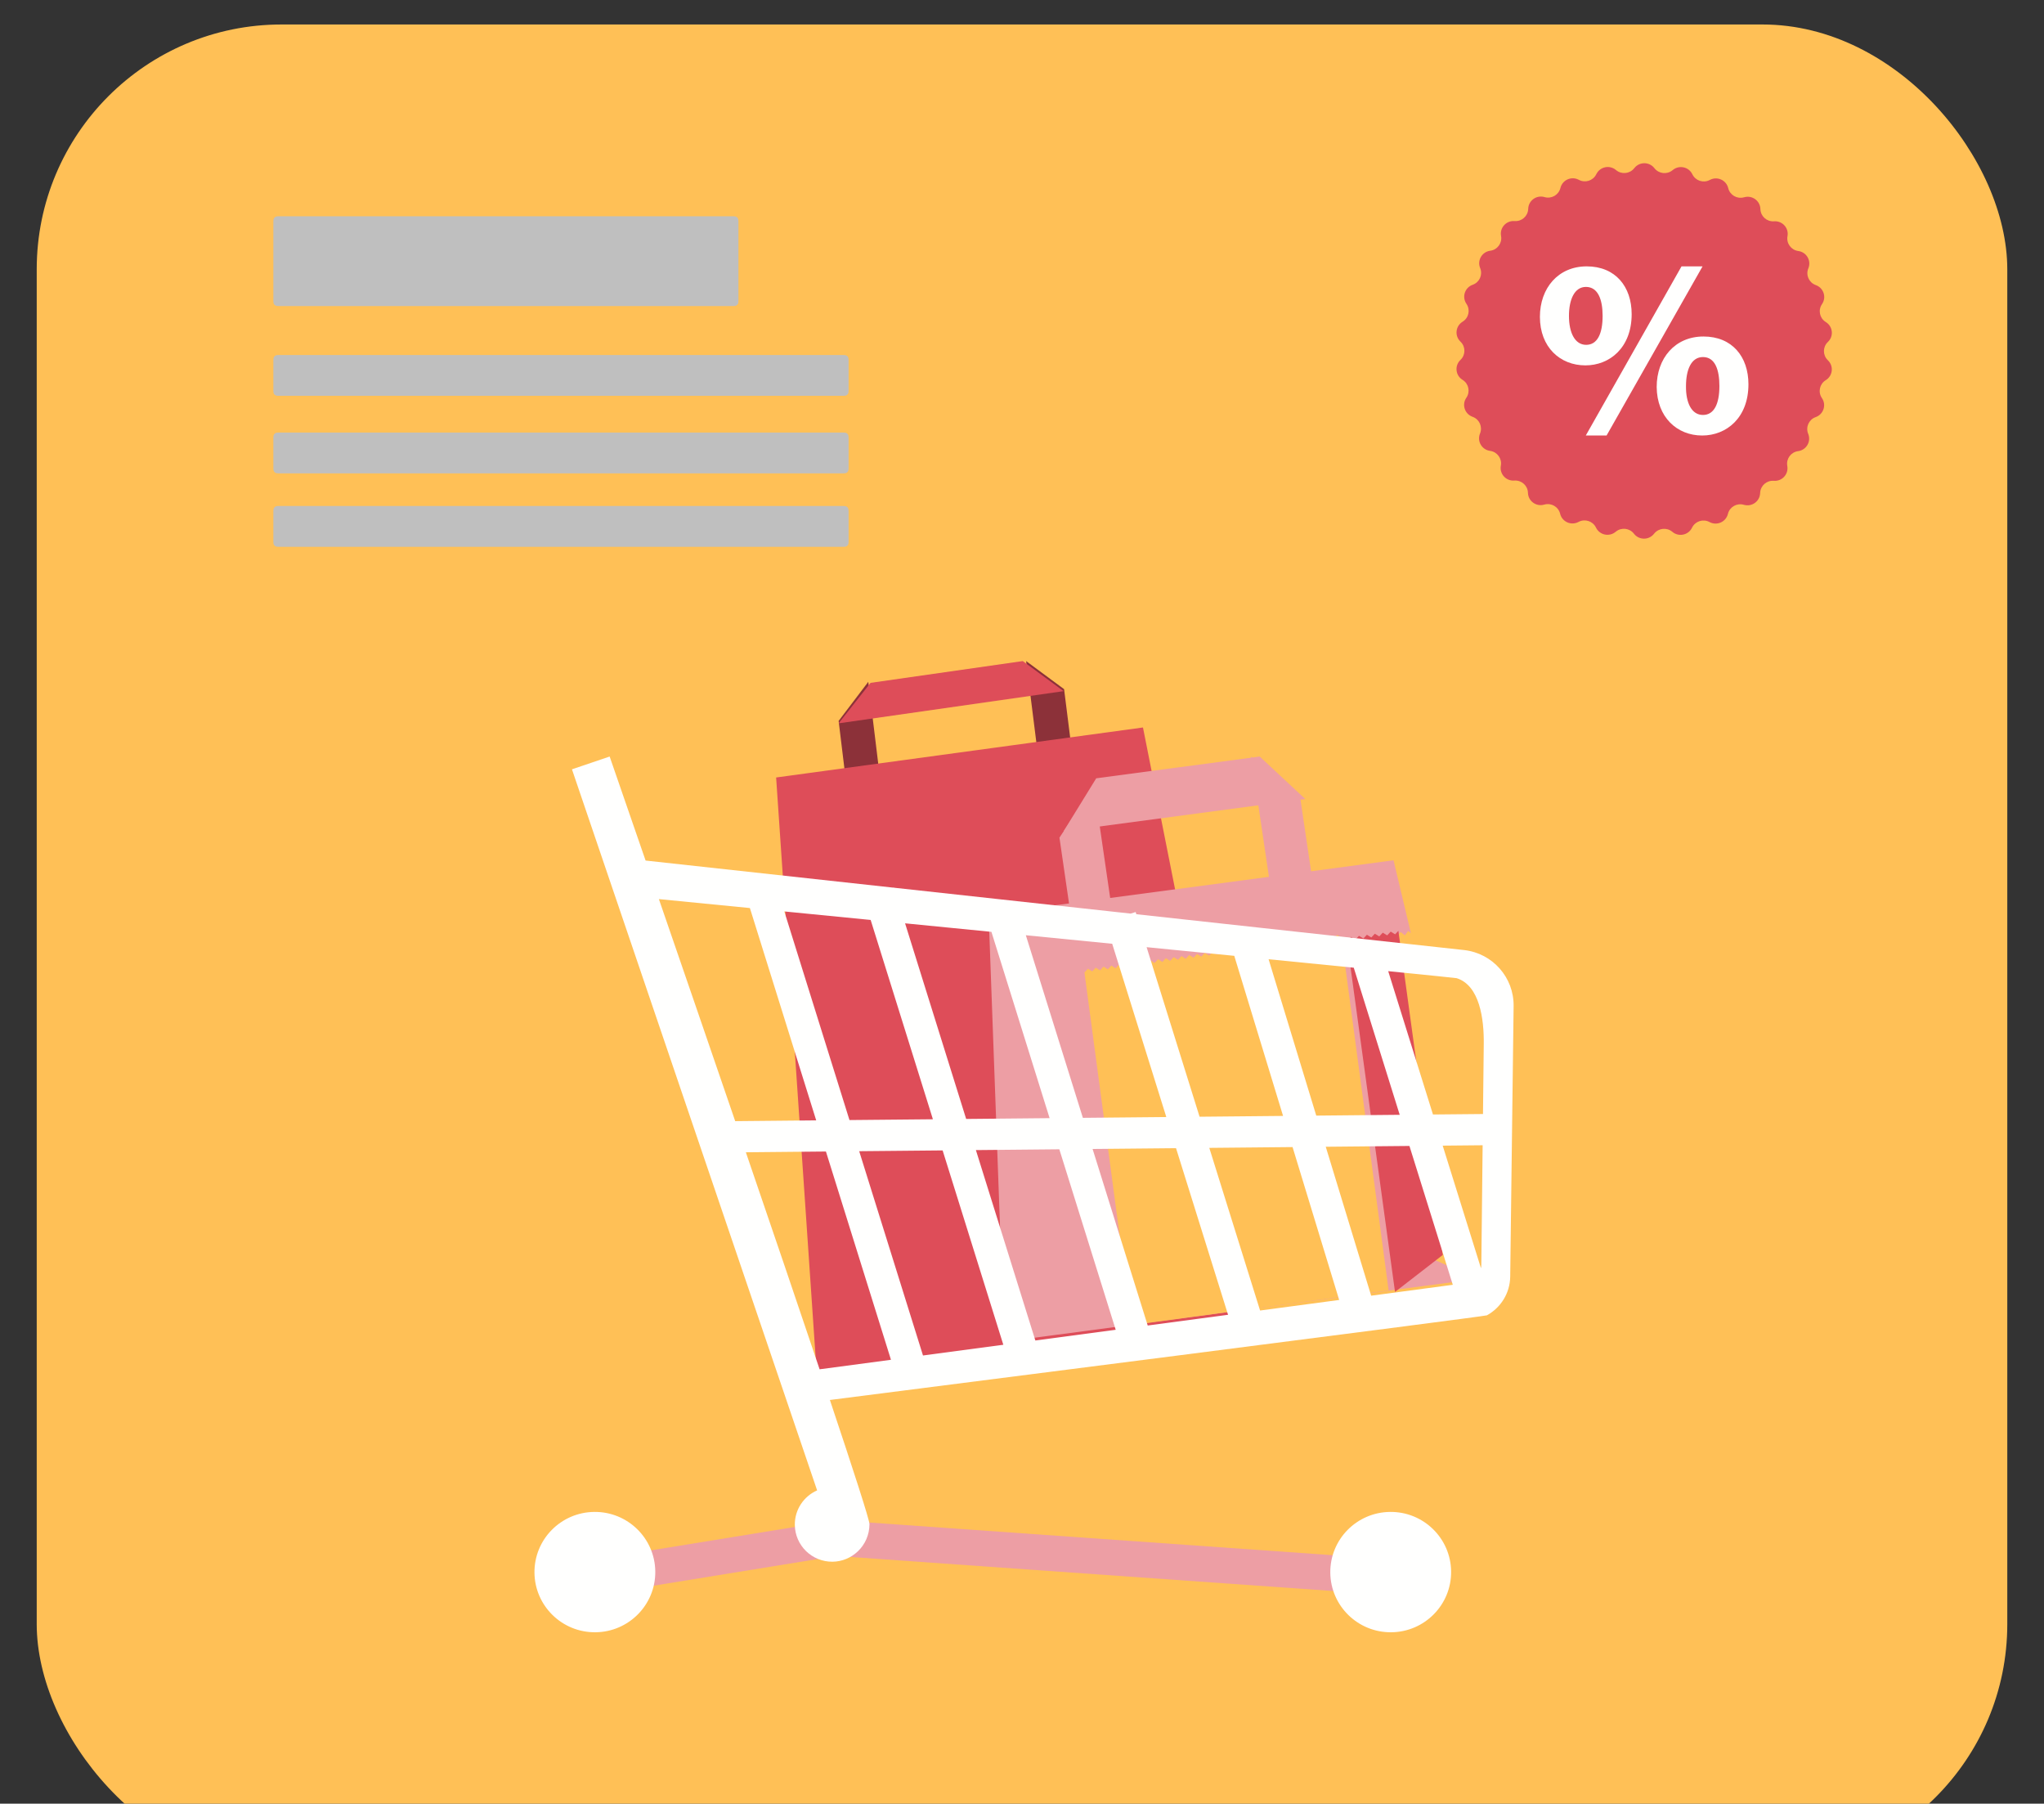 <?xml version="1.0" encoding="UTF-8"?>
<svg width="501px" height="442px" viewBox="0 0 501 442" version="1.1" xmlns="http://www.w3.org/2000/svg" xmlns:xlink="http://www.w3.org/1999/xlink">
    <rect x="0" y="0" width="501" height="442" fill="#333333" stroke="none"/>
    <!-- Generator: Sketch 62 (91390) - https://sketch.com -->
    <title>Retail</title>
    <desc>Created with Sketch.</desc>
    <g id="Retail" stroke="none" stroke-width="1" fill="none" fill-rule="evenodd">
        <g id="Group-3" transform="translate(9, 6)">
            <rect id="Rectangle" fill="#FFC056" x="0" y="0" width="483" height="452" rx="60"></rect>
            <path d="M59.282,47 L170.718,47 C171.164,47 171.325,47.046 171.488,47.134 C171.651,47.221 171.779,47.349 171.866,47.512 C171.954,47.675 172,47.836 172,48.282 L172,67.718 C172,68.164 171.954,68.325 171.866,68.488 C171.779,68.651 171.651,68.779 171.488,68.866 C171.325,68.954 171.164,69 170.718,69 L59.282,69 C58.836,69 58.675,68.954 58.512,68.866 C58.349,68.779 58.221,68.651 58.134,68.488 C58.046,68.325 58,68.164 58,67.718 L58,48.282 C58,47.836 58.046,47.675 58.134,47.512 C58.221,47.349 58.349,47.221 58.512,47.134 C58.675,47.046 58.836,47 59.282,47 Z" id="Rectangle" fill="#BFBFBF"></path>
            <path d="M59.282,81 L197.718,81 C198.164,81 198.325,81.046 198.488,81.134 C198.651,81.221 198.779,81.349 198.866,81.512 C198.954,81.675 199,81.836 199,82.282 L199,89.718 C199,90.164 198.954,90.325 198.866,90.488 C198.779,90.651 198.651,90.779 198.488,90.866 C198.325,90.954 198.164,91 197.718,91 L59.282,91 C58.836,91 58.675,90.954 58.512,90.866 C58.349,90.779 58.221,90.651 58.134,90.488 C58.046,90.325 58,90.164 58,89.718 L58,82.282 C58,81.836 58.046,81.675 58.134,81.512 C58.221,81.349 58.349,81.221 58.512,81.134 C58.675,81.046 58.836,81 59.282,81 Z" id="Rectangle-Copy" fill="#BFBFBF"></path>
            <g id="Group-2" transform="translate(348, 34)">
                <path d="M91.058,43.772 C92.485,42.394 92.259,40.055 90.597,38.968 L90.445,38.869 C88.998,37.925 88.603,35.988 89.567,34.56 L89.606,34.501 C90.715,32.856 90.005,30.614 88.152,29.896 L87.982,29.829 C86.371,29.206 85.581,27.395 86.224,25.798 L86.251,25.731 C86.991,23.893 85.83,21.846 83.865,21.527 L83.686,21.499 C81.98,21.221 80.829,19.612 81.123,17.916 L81.137,17.846 C81.476,15.898 79.912,14.134 77.926,14.229 L77.743,14.237 C76.016,14.319 74.554,12.986 74.489,11.265 L74.485,11.192 C74.41,9.215 72.512,7.815 70.587,8.319 L70.412,8.364 C68.741,8.803 67.03,7.799 66.608,6.131 L66.589,6.062 C66.103,4.141 63.953,3.164 62.175,4.055 L62.015,4.136 C60.471,4.909 58.59,4.283 57.826,2.738 L57.794,2.674 C56.917,0.898 54.611,0.386 53.059,1.626 L52.917,1.739 C51.569,2.815 49.597,2.59 48.528,1.237 L48.485,1.182 C47.255,-0.375 44.893,-0.397 43.633,1.136 L43.517,1.275 C42.425,2.605 40.448,2.795 39.12,1.693 L39.063,1.646 C37.536,0.379 35.222,0.845 34.31,2.604 L34.226,2.765 C33.434,4.294 31.541,4.886 30.013,4.083 L29.949,4.05 C28.188,3.126 26.021,4.062 25.498,5.972 L25.45,6.146 C24.995,7.805 23.266,8.776 21.602,8.307 L21.533,8.288 C19.619,7.747 17.694,9.11 17.582,11.087 L17.57,11.267 C17.472,12.986 15.985,14.292 14.259,14.177 L14.187,14.173 C12.202,14.04 10.605,15.772 10.907,17.728 L10.936,17.908 C11.196,19.607 10.015,21.195 8.304,21.441 L8.232,21.449 C6.262,21.73 5.061,23.755 5.766,25.607 L5.831,25.776 C6.443,27.385 5.618,29.181 3.995,29.774 L3.928,29.799 C2.06,30.483 1.309,32.71 2.385,34.376 L2.483,34.529 C3.419,35.975 2.986,37.902 1.522,38.818 L1.461,38.856 C-0.223,39.912 -0.492,42.246 0.908,43.652 L1.036,43.782 C2.253,45.004 2.234,46.979 0.995,48.177 L0.943,48.227 C-0.484,49.607 -0.26,51.946 1.404,53.032 L1.556,53.131 C3.001,54.074 3.395,56.009 2.433,57.44 L2.391,57.5 C1.285,59.144 1.992,61.387 3.847,62.103 L4.017,62.17 C5.629,62.793 6.418,64.605 5.776,66.203 L5.75,66.27 C5.009,68.108 6.171,70.153 8.134,70.474 L8.314,70.502 C10.02,70.78 11.17,72.389 10.876,74.085 L10.864,74.153 C10.523,76.103 12.087,77.865 14.075,77.77 L14.257,77.762 C15.985,77.68 17.445,79.015 17.512,80.734 L17.514,80.806 C17.589,82.786 19.487,84.185 21.411,83.68 L21.587,83.635 C23.259,83.198 24.969,84.2 25.391,85.868 L25.41,85.938 C25.897,87.859 28.046,88.835 29.822,87.944 L29.984,87.864 C31.528,87.09 33.409,87.718 34.173,89.261 L34.205,89.326 C35.083,91.103 37.389,91.611 38.94,90.375 L39.083,90.262 C40.43,89.184 42.403,89.41 43.471,90.762 L43.516,90.819 C44.746,92.375 47.108,92.398 48.368,90.863 L48.481,90.725 C49.576,89.394 51.552,89.206 52.881,90.306 L52.936,90.353 C54.463,91.62 56.778,91.154 57.689,89.394 L57.773,89.234 C58.565,87.706 60.459,87.113 61.988,87.916 L62.051,87.949 C63.811,88.873 65.978,87.938 66.502,86.027 L66.549,85.855 C67.005,84.195 68.733,83.223 70.397,83.693 L70.467,83.712 C72.38,84.252 74.305,82.889 74.419,80.912 L74.429,80.734 C74.527,79.015 76.014,77.707 77.74,77.823 L77.812,77.827 C79.797,77.96 81.394,76.229 81.092,74.272 L81.065,74.091 C80.803,72.394 81.984,70.806 83.695,70.56 L83.768,70.552 C85.738,70.269 86.938,68.246 86.233,66.394 L86.169,66.226 C85.558,64.617 86.381,62.82 88.004,62.226 L88.072,62.202 C89.94,61.52 90.69,59.291 89.614,57.625 L89.516,57.472 C88.582,56.026 89.013,54.097 90.476,53.181 L90.538,53.143 C92.221,52.089 92.491,49.753 91.09,48.347 L90.963,48.221 C89.745,46.999 89.765,45.022 91.004,43.823 L91.058,43.772" id="Fill-490" fill="#DE4D59"></path>
                <path d="M31.782,44.505 C29.013,44.505 27.564,41.531 27.564,37.407 C27.564,33.464 28.887,30.309 31.721,30.309 C34.679,30.309 35.814,33.405 35.814,37.407 C35.814,41.835 34.492,44.505 31.782,44.505 Z M31.91,25.275 C24.916,25.275 20.444,30.614 20.444,37.65 C20.444,45.052 25.358,49.538 31.595,49.538 C37.517,49.538 42.933,45.23 42.933,36.982 C42.933,30.249 38.964,25.275 31.91,25.275 L31.91,25.275 Z" id="Fill-491" fill="#FFFFFE"></path>
                <path d="M60.407,61.689 C57.634,61.689 56.186,58.718 56.251,54.594 C56.251,50.651 57.51,47.498 60.407,47.498 C63.365,47.498 64.438,50.587 64.438,54.594 C64.438,59.022 63.116,61.689 60.407,61.689 Z M60.533,42.462 C53.539,42.462 49.067,47.799 49.067,54.836 C49.131,62.235 54.044,66.725 60.217,66.725 C66.14,66.725 71.556,62.417 71.556,54.169 C71.556,47.436 67.588,42.462 60.533,42.462 L60.533,42.462 Z" id="Fill-492" fill="#FFFFFE"></path>
                <polyline id="Fill-493" fill="#FFFFFE" points="31.689 66.725 36.784 66.725 60.311 25.275 55.153 25.275 31.689 66.725"></polyline>
            </g>
            <path d="M59.282,100 L197.718,100 C198.164,100 198.325,100.046 198.488,100.134 C198.651,100.221 198.779,100.349 198.866,100.512 C198.954,100.675 199,100.836 199,101.282 L199,108.718 C199,109.164 198.954,109.325 198.866,109.488 C198.779,109.651 198.651,109.779 198.488,109.866 C198.325,109.954 198.164,110 197.718,110 L59.282,110 C58.836,110 58.675,109.954 58.512,109.866 C58.349,109.779 58.221,109.651 58.134,109.488 C58.046,109.325 58,109.164 58,108.718 L58,101.282 C58,100.836 58.046,100.675 58.134,100.512 C58.221,100.349 58.349,100.221 58.512,100.134 C58.675,100.046 58.836,100 59.282,100 Z" id="Rectangle-Copy-2" fill="#BFBFBF"></path>
            <path d="M59.282,118 L197.718,118 C198.164,118 198.325,118.046 198.488,118.134 C198.651,118.221 198.779,118.349 198.866,118.512 C198.954,118.675 199,118.836 199,119.282 L199,126.718 C199,127.164 198.954,127.325 198.866,127.488 C198.779,127.651 198.651,127.779 198.488,127.866 C198.325,127.954 198.164,128 197.718,128 L59.282,128 C58.836,128 58.675,127.954 58.512,127.866 C58.349,127.779 58.221,127.651 58.134,127.488 C58.046,127.325 58,127.164 58,126.718 L58,119.282 C58,118.836 58.046,118.675 58.134,118.512 C58.221,118.349 58.349,118.221 58.512,118.134 C58.675,118.046 58.836,118 59.282,118 Z" id="Rectangle-Copy-3" fill="#BFBFBF"></path>
            <g id="Group" transform="translate(242, 275) scale(-1, 1) translate(-242, -275) translate(122, 156)">
                <polyline id="Fill-518" fill="#8C3139" points="155.234 29.28 163.517 30.513 165.447 14.665 158.178 5.085 155.234 29.28"></polyline>
                <polyline id="Fill-519" fill="#8C3139" points="108.255 22.201 116.545 23.393 119.489 0 110.185 6.881 108.255 22.201"></polyline>
                <polyline id="Fill-520" fill="#DE4D59" points="120.31 0 110.298 7.37 165.447 15.256 157.622 5.336 120.31 0"></polyline>
                <polyline id="Fill-521" fill="#DE4D59" points="62.298 160.151 170.79 174.94 180.766 28.527 90.849 16.274 62.298 160.151"></polyline>
                <polyline id="Fill-522" fill="#ED9EA4" points="98.043 63.841 108.143 65.094 111.319 43.268 102.896 30.513 98.043 63.841"></polyline>
                <polyline id="Fill-523" fill="#ED9EA4" points="49.021 55.693 59.369 56.957 64.34 23.393 52.277 33.712 49.021 55.693"></polyline>
                <polyline id="Fill-524" fill="#ED9EA4" points="62.234 23.393 51.064 33.812 110.298 41.701 102.31 28.731 62.234 23.393"></polyline>
                <polyline id="Fill-525" fill="#ED9EA4" points="5.106 150.889 124.854 166.803 128.681 62.008 29.435 48.821 5.106 150.889"></polyline>
                <polyline id="Fill-526" fill="#FFC056" points="103.277 76.05 102.426 75.126 101.364 75.793 100.516 74.87 99.454 75.534 98.606 74.611 97.544 75.275 96.693 74.352 95.634 75.016 94.783 74.093 93.723 74.76 92.875 73.836 91.813 74.498 90.968 73.577 89.906 74.242 89.055 73.321 87.996 73.983 87.147 73.06 86.085 73.726 85.237 72.803 84.178 73.467 83.327 72.547 82.265 73.209 81.417 72.288 80.355 72.952 79.509 72.029 78.447 72.693 77.599 71.77 76.54 72.437 75.691 71.513 74.632 72.178 73.784 71.254 72.722 71.919 71.874 70.998 70.814 71.66 69.966 70.739 68.906 71.403 68.058 70.48 66.999 71.144 66.148 70.221 65.089 70.888 64.243 69.964 63.183 70.629 62.335 69.705 61.276 70.372 60.427 69.449 59.368 70.113 58.52 69.19 57.46 69.857 56.612 68.933 55.555 69.598 54.709 68.677 53.65 69.341 52.802 68.418 51.742 69.085 50.894 68.162 49.834 68.826 48.989 67.9 47.927 68.567 47.078 67.646 46.019 68.308 45.171 67.385 44.109 68.052 43.263 67.128 42.204 67.793 42.187 67.912 30.638 154.222 93.629 162.735 105.177 76.428 105.191 76.309 104.341 75.388 103.277 76.05"></polyline>
                <polyline id="Fill-528" fill="#FFC056" points="28.552 67.442 28.505 67.479 28.47 67.43 27.701 66.389 26.695 67.182 26.648 67.219 26.615 67.172 25.844 66.129 24.838 66.924 24.755 66.912 23.987 65.869 22.979 66.664 22.898 66.654 22.129 65.612 21.122 66.404 21.041 66.394 20.272 65.352 19.265 66.147 19.184 66.137 18.415 65.094 17.407 65.887 17.367 65.882 17.363 65.923 17.36 65.923 6.128 152.564 19.234 146.808 29.508 67.575 29.617 66.731 29.556 66.647 28.552 67.442"></polyline>
                <polyline id="Fill-529" fill="#DE4D59" points="38.769 68.242 37.906 67.325 36.825 67.984 35.96 67.07 34.879 67.729 34.014 66.812 32.933 67.474 32.068 66.556 30.987 67.216 30.124 66.298 29.043 66.96 28.245 66.111 28.242 66.123 28.128 66.96 17.362 145.531 29.07 154.598 40.851 68.639 39.852 67.581 38.769 68.242"></polyline>
                <polyline id="Fill-530" fill="#ED9EA4" points="30.638 220.08 30.638 228.846 165.99 219.305 224.681 228.846 224.681 220.08 165.99 210.538 30.638 220.08"></polyline>
                <path d="M30.268,208.505 C22.089,208.425 15.397,214.967 15.32,223.113 C15.242,231.258 21.808,237.922 29.987,237.999 C38.162,238.079 44.856,231.538 44.935,223.393 C45.013,215.249 38.445,208.58 30.268,208.505" id="Fill-531" fill="#FFFFFE"></path>
                <path d="M225.332,208.505 C217.153,208.425 210.461,214.967 210.384,223.113 C210.306,231.258 216.871,237.922 225.049,237.999 C233.228,238.079 239.919,231.538 239.999,223.393 C240.077,215.249 233.509,208.58 225.332,208.505" id="Fill-532" fill="#FFFFFE"></path>
                <path d="M190.795,112.745 L170.942,112.555 L187.195,60.524 C199.809,59.283 208.194,58.46 209.502,58.331 C204.119,73.945 197.49,93.204 190.795,112.745 Z M170.11,173.552 C166.82,173.114 160.671,172.293 152.618,171.22 L168.559,120.187 L188.185,120.374 C181.717,139.275 175.337,158.016 170.11,173.552 Z M125.077,167.546 L139.955,119.917 L160.405,120.109 L144.767,170.171 C138.799,169.376 132.15,168.487 125.077,167.546 Z M97.534,163.871 L111.351,119.642 L131.801,119.836 L117.226,166.499 C110.843,165.648 104.221,164.764 97.534,163.871 Z M69.993,160.196 L82.746,119.369 L103.197,119.564 L89.685,162.825 C83.056,161.941 76.437,161.058 69.993,160.196 Z M42.76,156.563 L54.184,119.099 L74.593,119.294 L62.142,159.152 C55.313,158.24 48.779,157.369 42.76,156.563 Z M14.909,152.847 L25.536,118.824 L46.047,119.019 L34.918,155.517 C26.575,154.402 19.65,153.48 14.909,152.847 Z M7.917,147.98 L7.595,118.654 L17.385,118.746 L8,148.79 C7.951,148.525 7.921,148.255 7.917,147.98 Z M7.319,93.827 C7.243,87.723 8.319,79.486 13.96,77.71 C14.104,77.666 20.448,77.021 30.74,75.989 L19.768,111.112 L7.509,110.998 L7.319,93.827 Z M60.057,73.069 L48.374,111.387 L27.921,111.192 L39.182,75.142 C45.357,74.529 52.406,73.828 60.057,73.069 Z M68.471,72.234 C75.337,71.553 82.556,70.842 89.956,70.11 L76.976,111.66 L56.51,111.465 L68.471,72.234 Z M98.392,69.275 C105.404,68.584 112.507,67.883 119.558,67.187 L105.58,111.932 L85.129,111.738 L98.392,69.275 Z M149.159,64.267 L134.187,112.207 L113.733,112.01 L127.994,66.355 C135.226,65.642 142.333,64.943 149.159,64.267 Z M157.596,63.439 C165.213,62.687 172.354,61.986 178.759,61.354 L162.788,112.477 L142.338,112.285 L157.596,63.439 Z M221.57,23.393 C221.57,23.393 218.092,33.439 212.76,48.884 L152.059,55.521 L151.908,55.472 L151.886,55.538 L93.866,61.882 L92.644,61.502 L92.478,62.033 L62.432,65.318 L62.42,65.316 L62.42,65.32 L12.104,70.82 C5.143,71.618 -0.086,77.542 0.001,84.533 L0.836,150.849 C0.887,154.908 3.158,158.464 6.546,160.33 C6.565,160.552 155.996,179.597 167.586,181.074 C161.759,198.493 157.888,210.454 157.888,211.493 C157.888,214.133 158.981,216.506 160.762,218.19 C162.381,219.718 164.542,220.684 166.949,220.709 C172,220.757 176.134,216.71 176.183,211.67 C176.217,207.906 173.964,204.657 170.717,203.231 L230.809,26.525 L221.57,23.393 L221.57,23.393 Z" id="Fill-533" fill="#FFFFFE"></path>
            </g>
        </g>
    </g>
</svg>